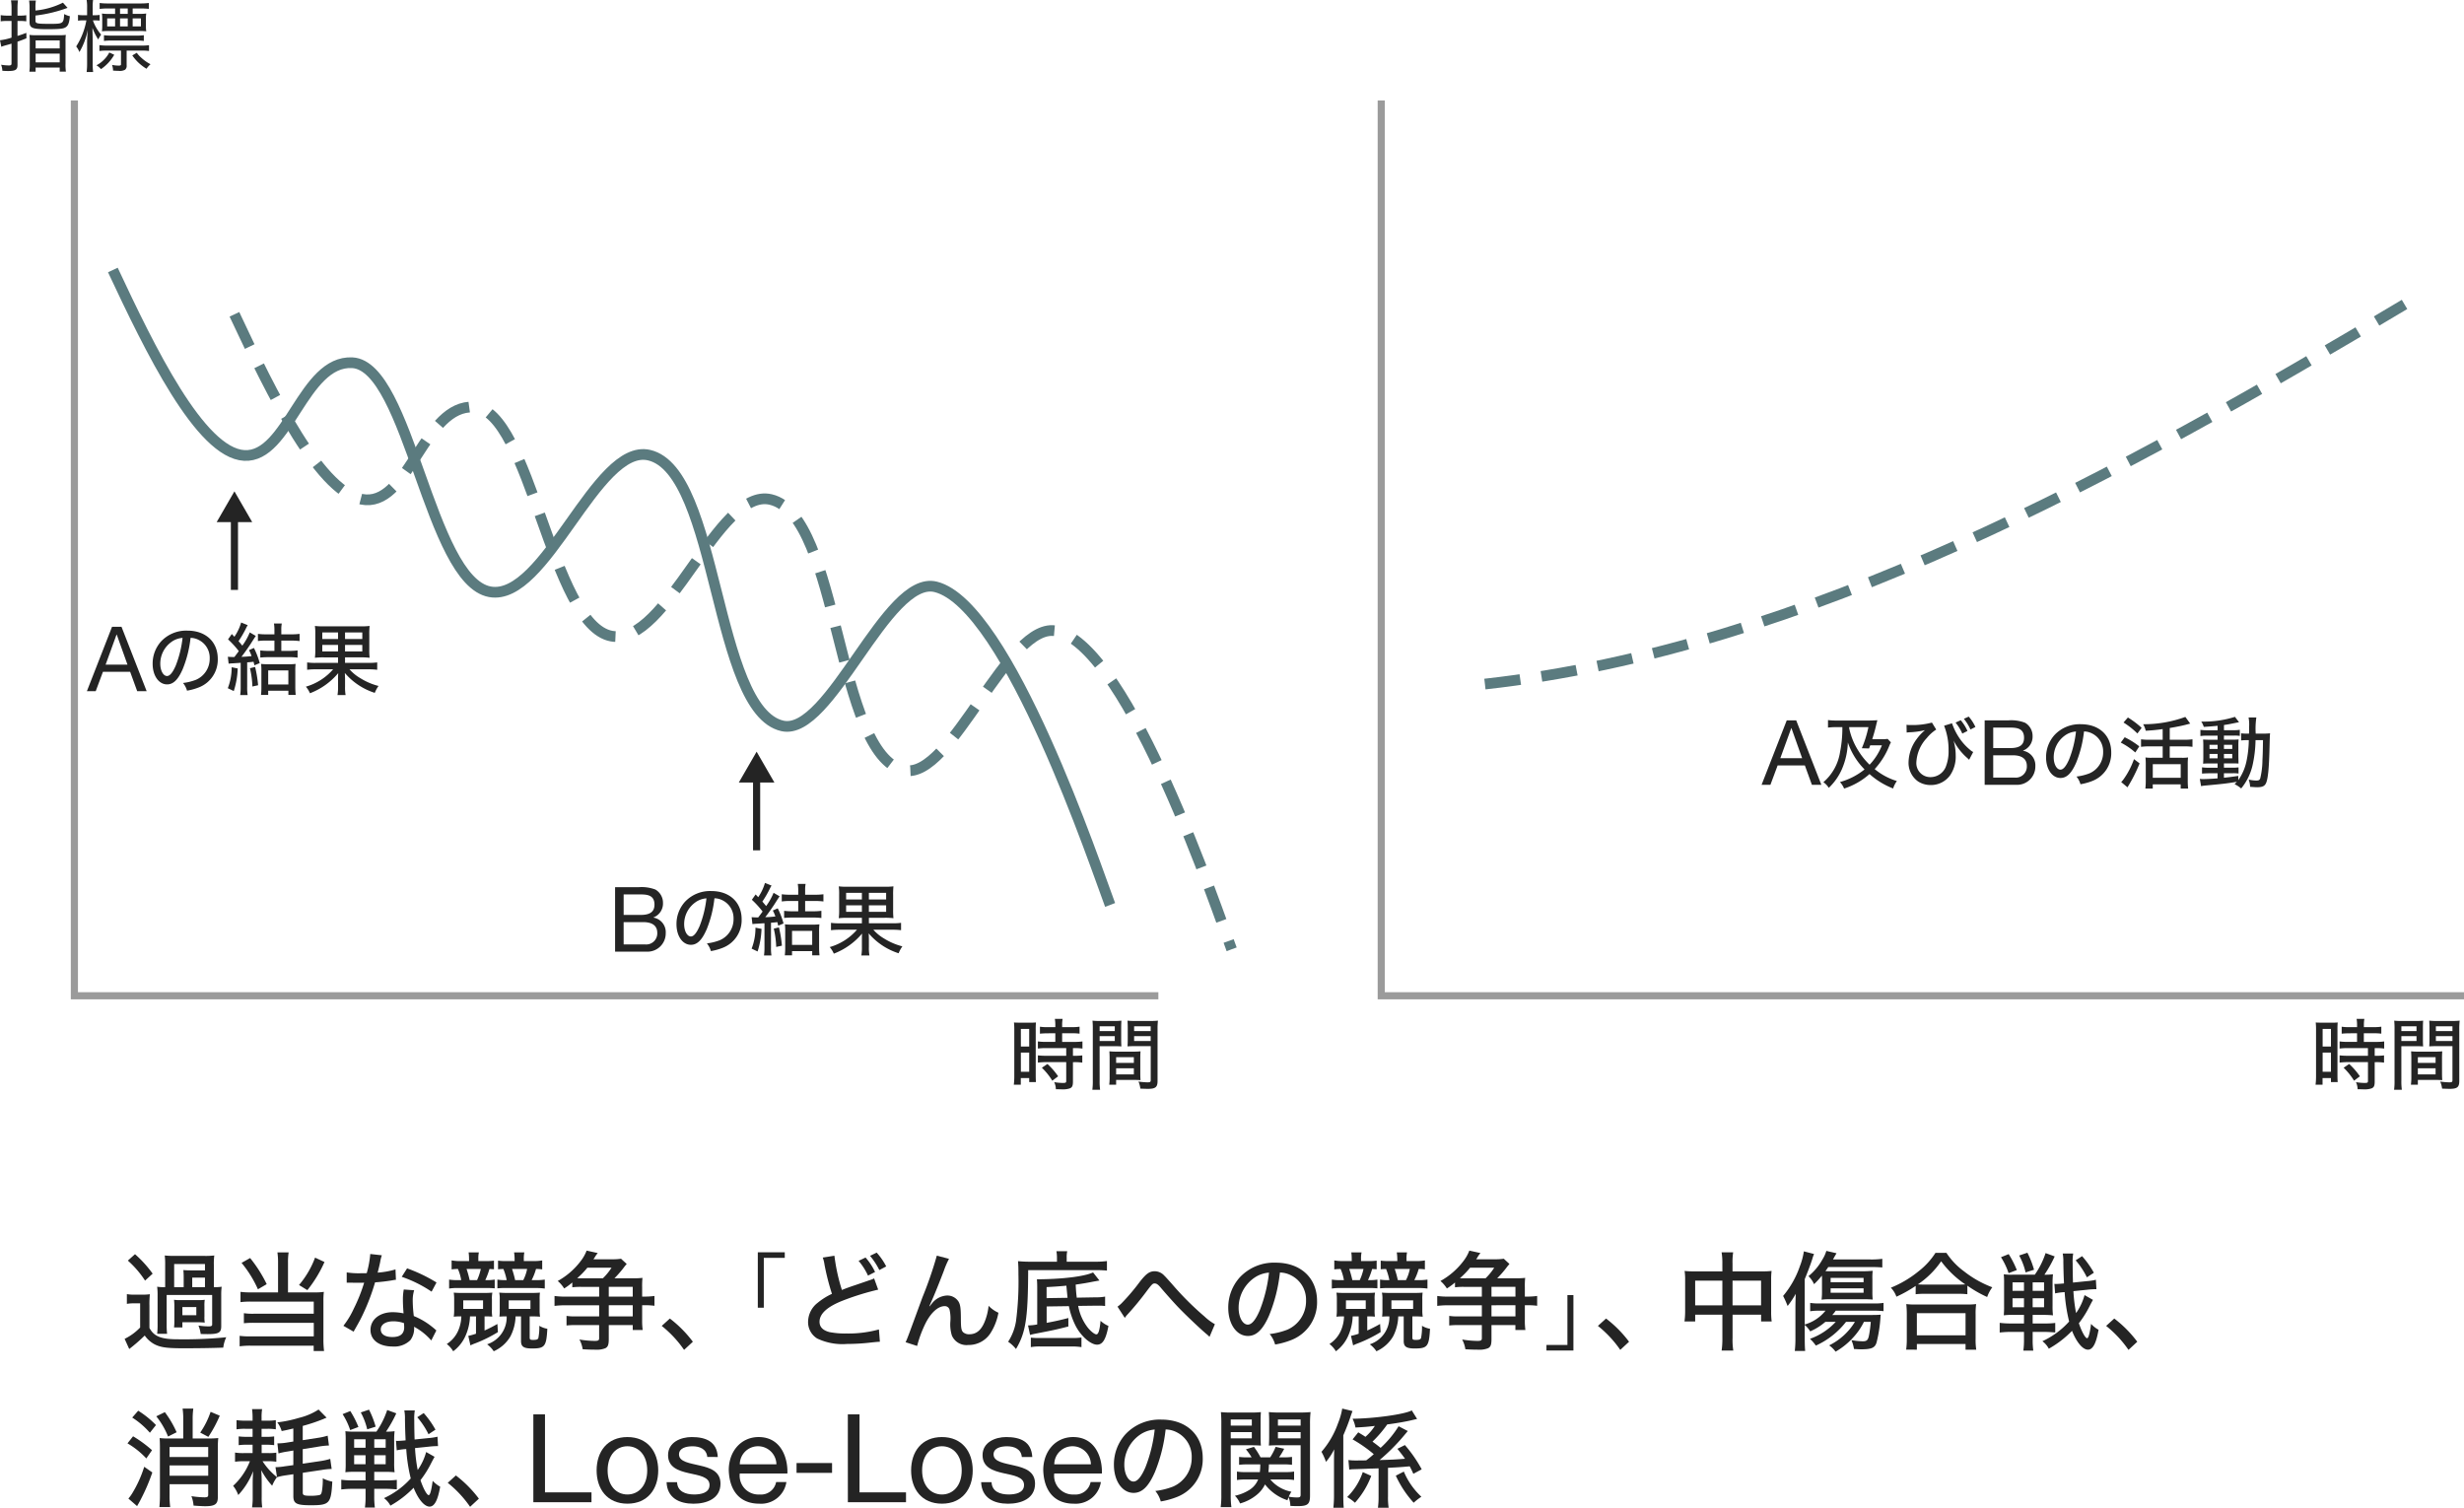 <svg xmlns="http://www.w3.org/2000/svg" xmlns:xlink="http://www.w3.org/1999/xlink" width="345.443" height="211.378" viewBox="0 0 345.443 211.378"><defs><clipPath id="a"><rect width="345.443" height="211.378" fill="none"/></clipPath></defs><path d="M10.428,14.083V139.6H162.4" fill="none" stroke="#9b9b9b" stroke-miterlimit="10" stroke-width="1"/><g clip-path="url(#a)"><path d="M15.823,37.853c5.165,11.019,12.224,25.654,18.423,26s8.248-13.374,15.151-13c7.92.431,10.847,30.561,19.283,32.11C76.5,84.4,83.592,62.087,91,63.808c9.735,2.264,9.119,35.793,18.694,37.959,6.683,1.512,14.6-21.215,21.49-19.493,10.211,2.552,22.555,39.6,24.449,44.593" fill="none" stroke="#5b7b7f" stroke-miterlimit="10" stroke-width="1.5"/><path d="M32.867,44.068c5.165,11.019,12.224,25.654,18.423,26s8.248-13.374,15.151-13c7.92.431,10.847,30.561,19.283,32.11,7.819,1.437,14.912-20.875,22.315-19.154,9.735,2.264,9.119,35.793,18.694,37.959,6.683,1.512,14.6-21.215,21.49-19.493,10.211,2.553,22.555,39.6,24.449,44.593" fill="none" stroke="#5b7b7f" stroke-miterlimit="10" stroke-width="1.5" stroke-dasharray="5 3"/><path d="M1.617,1.166A6.629,6.629,0,0,0,1.54.044h.98a7.956,7.956,0,0,0-.067,1.1V2.189h.353a5.564,5.564,0,0,0,.88-.055v.858A6.074,6.074,0,0,0,2.8,2.937H2.453v2.1c.386-.121.6-.187,1.243-.43l.011.76c-.494.209-.627.253-1.254.473V9.119c0,.659-.286.836-1.3.836-.3,0-.462-.012-.825-.033a2.472,2.472,0,0,0-.176-.847,7.013,7.013,0,0,0,1.1.1c.285,0,.362-.067.362-.3V6.116c-.385.12-.418.132-.869.253a4.854,4.854,0,0,0-.561.187L0,5.643a8.33,8.33,0,0,0,1.617-.364V2.937H.979A5.805,5.805,0,0,0,.1,2.992V2.123a5.3,5.3,0,0,0,.879.066h.638Zm3.356.308A10.869,10.869,0,0,0,8.822.374l.65.726a19.363,19.363,0,0,1-4.5,1.078v.693c0,.429.175.473,2.012.473C8.878,3.344,8.91,3.311,9,1.969a3.113,3.113,0,0,0,.8.307c-.1.947-.242,1.321-.583,1.54s-.848.276-2.641.276c-2.023,0-2.431-.165-2.431-.99V1.154A7.114,7.114,0,0,0,4.081.077h.946A6.541,6.541,0,0,0,4.973,1.11Zm-.8,4.3a6.036,6.036,0,0,0-.045-.879,7.774,7.774,0,0,0,.99.044H8.251a7.37,7.37,0,0,0,.978-.044,6.174,6.174,0,0,0-.043.891V8.942a6.489,6.489,0,0,0,.054,1.1H8.371V9.471H4.994v.583h-.88A6.766,6.766,0,0,0,4.17,8.965Zm.824,1.013H8.371V5.665H4.994Zm0,1.958H8.371V7.513H4.994Z" fill="#242424"/><path d="M12.211,1.144A6.426,6.426,0,0,0,12.146,0h.9a7.7,7.7,0,0,0-.055,1.133v1h.286a3.921,3.921,0,0,0,.694-.044v.8a6.612,6.612,0,0,0-.683-.034h-.265A6.114,6.114,0,0,0,14.18,4.852a4.417,4.417,0,0,0-.408.68,7.838,7.838,0,0,1-.814-1.637c.021.923.033,1.264.033,1.681V8.8a9.494,9.494,0,0,0,.066,1.3h-.911a10.043,10.043,0,0,0,.065-1.3V5.983c0-.4.033-1,.088-1.792A9.659,9.659,0,0,1,11.133,7.3a2.991,2.991,0,0,0-.45-.79,10.074,10.074,0,0,0,1.429-3.654h-.418a4.773,4.773,0,0,0-.758.044V2.09a4.4,4.4,0,0,0,.758.044h.517Zm3.806,6.534a6.084,6.084,0,0,1-1.86,2.013,2.653,2.653,0,0,0-.637-.54,3.935,3.935,0,0,0,1.044-.769,3.937,3.937,0,0,0,.759-1.024Zm1.738,1.485a.7.7,0,0,1-.221.615,1.585,1.585,0,0,1-.913.155c-.2,0-.373-.011-.769-.034a2.631,2.631,0,0,0-.143-.8,5.055,5.055,0,0,0,.879.1c.319,0,.375-.032.375-.219V7.094H15.037a7.692,7.692,0,0,0-1.1.055V6.325a7.135,7.135,0,0,0,1.088.067h4.8a7.281,7.281,0,0,0,1.066-.056v.813a7.141,7.141,0,0,0-1.055-.055H17.755Zm1.738-7.216A6.746,6.746,0,0,0,20.5,1.893a4.629,4.629,0,0,0-.044.768v.87a6,6,0,0,0,.044.857,9.066,9.066,0,0,0-1.023-.044H15.323a9.446,9.446,0,0,0-1.034.044,5.821,5.821,0,0,0,.044-.813v-.9a5.228,5.228,0,0,0-.044-.779,6.028,6.028,0,0,0,1,.054h.847V1.188h-.991a8.2,8.2,0,0,0-1.176.065V.419a8.456,8.456,0,0,0,1.166.065h4.532a8.888,8.888,0,0,0,1.2-.065v.823a10.1,10.1,0,0,0-1.154-.054H18.6v.759ZM14.575,4.94a9.47,9.47,0,0,0,1.079.054h3.431a7.863,7.863,0,0,0,1.078-.054v.8a6.456,6.456,0,0,0-1.022-.054H15.632a6.951,6.951,0,0,0-1.057.054Zm.451-1.233h1.111V2.584H15.026Zm2.883-2.519H16.83v.76h1.079ZM16.83,3.707h1.079V2.584H16.83ZM19.174,7.4a4.072,4.072,0,0,0,.682.738A5.708,5.708,0,0,0,21.1,9a3.588,3.588,0,0,0-.561.638,6.335,6.335,0,0,1-1.991-1.87ZM18.6,3.707h1.156V2.584H18.6Z" fill="#242424"/><path d="M17.787,181.428a6.238,6.238,0,0,0,1.186.075h.9a7.854,7.854,0,0,0,1.138-.061,13.342,13.342,0,0,0-.06,1.606v3.119c.63,1.186,1.635,1.591,3.961,1.591a59.142,59.142,0,0,0,6.81-.285,4.526,4.526,0,0,0-.42,1.455c-1.515.059-3.509.09-5.58.09-2.326,0-3.21-.12-4.081-.571a3.938,3.938,0,0,1-1.349-1.215,24.551,24.551,0,0,1-2.175,1.89l-.644-1.425a7.662,7.662,0,0,0,2.175-1.59v-3.389h-.81a5.784,5.784,0,0,0-1.051.074Zm1.141-5.6a16.354,16.354,0,0,1,2.473,2.73l-1.064.974a13.666,13.666,0,0,0-2.414-2.805Zm11.054,4.62a5.759,5.759,0,0,0,1.094-.059,9.125,9.125,0,0,0-.06,1.228v4.306c0,.9-.344,1.109-1.9,1.109-.121,0-.121,0-.976-.014a4.919,4.919,0,0,0-.315-1.186,9.554,9.554,0,0,0,1.441.12c.344,0,.479-.074.479-.255v-4.155H23.365v4.11a10.459,10.459,0,0,0,.061,1.335H22.033a10.644,10.644,0,0,0,.06-1.335v-4.081a8.459,8.459,0,0,0-.062-1.182,6.177,6.177,0,0,0,1.125.059v-3.121a10.05,10.05,0,0,0-.059-1.318,12.311,12.311,0,0,0,1.38.059h4.155a10.389,10.389,0,0,0,1.41-.059,9.074,9.074,0,0,0-.06,1.318Zm-1.321,4.1a4.3,4.3,0,0,0,.046.869c-.33-.03-.6-.046-.975-.046H25.57v.722H24.4a7.409,7.409,0,0,0,.045-.916v-2.055a8.36,8.36,0,0,0-.045-.9,6.459,6.459,0,0,0,.975.045h2.355a6.459,6.459,0,0,0,.975-.045,5.036,5.036,0,0,0-.046.868Zm-2.909-5.371a10.845,10.845,0,0,0-.045-1.123c.255.029.7.045,1.186.045h1.843v-.887H24.417v3.241h1.335Zm-.182,5.207h1.953v-1.143H25.57Zm3.166-5.268H26.951v1.337h1.785Z" fill="#242424"/><path d="M38.982,177a9.35,9.35,0,0,0-.09-1.426h1.575a8.349,8.349,0,0,0-.09,1.426v4.185h3.84a7.384,7.384,0,0,0,1.185-.075,10.227,10.227,0,0,0-.06,1.23v5.444a12.663,12.663,0,0,0,.089,1.62H43.976v-.75H35.142a10.994,10.994,0,0,0-1.546.09v-1.469a9.991,9.991,0,0,0,1.486.075h8.91v-1.9h-8.4a11.419,11.419,0,0,0-1.4.06V184.1a8.431,8.431,0,0,0,1.425.075h8.37v-1.7H35.187a10.361,10.361,0,0,0-1.47.075v-1.44a10.808,10.808,0,0,0,1.515.075h3.75Zm-3.916-.631a18.793,18.793,0,0,1,2.326,3.66l-1.23.721a15.975,15.975,0,0,0-2.295-3.705Zm10.426.556a17.82,17.82,0,0,1-2.4,3.944l-1.17-.719a12.865,12.865,0,0,0,2.25-3.84Z" fill="#242424"/><path d="M53.531,175.982a5.749,5.749,0,0,0-.239.975c-.1.48-.181.8-.345,1.455a11.567,11.567,0,0,0,2.5-.449l.061,1.454a3.71,3.71,0,0,0-.51.075,24.213,24.213,0,0,1-2.415.285,29.9,29.9,0,0,1-1.649,4.366c-.346.735-.481.99-1.066,2.024-.12.211-.225.391-.285.525l-1.44-.825a11.838,11.838,0,0,0,1.455-2.4,23.02,23.02,0,0,0,1.455-3.646c-.315.016-.449.016-.885.016-.42,0-.42,0-1.019-.016h-.542v-1.439a10.851,10.851,0,0,0,1.907.12c.433,0,.7,0,.9-.016a13.7,13.7,0,0,0,.495-2.684Zm6.931,11.941A8.485,8.485,0,0,0,58.047,186a2.27,2.27,0,0,1,.016.314,2.7,2.7,0,0,1-.541,1.576,3.213,3.213,0,0,1-2.446.884c-1.92,0-3.134-.9-3.134-2.325,0-1.47,1.291-2.489,3.121-2.489a7.575,7.575,0,0,1,1.513.165c-.058-.766-.09-1.336-.09-1.921a7.212,7.212,0,0,1,.122-1.425l1.455.106a4.665,4.665,0,0,0-.2,1.439,18.485,18.485,0,0,0,.151,2.176,10.119,10.119,0,0,1,2.474,1.439c.33.255.33.271.465.375a1.2,1.2,0,0,0,.225.2Zm-5.309-2.686c-1.081,0-1.771.45-1.771,1.141,0,.675.6,1.064,1.636,1.064,1.109,0,1.649-.464,1.649-1.38,0-.165-.03-.554-.03-.57a4.481,4.481,0,0,0-1.484-.255m5.354-4.155A17.665,17.665,0,0,0,56.322,179l.75-1.185a21.715,21.715,0,0,1,4.125,1.98Z" fill="#242424"/><path d="M64.571,184.547a7.5,7.5,0,0,0-.958.045,6.039,6.039,0,0,0,.06-.974v-1.441a6.058,6.058,0,0,0-.06-.958c.4.029.644.045,1.287.045h2.9c.569,0,.808-.016,1.227-.045a4.112,4.112,0,0,0-.06.958v1.4a4.924,4.924,0,0,0,.046,1c-.585-.029-.6-.029-.99-.029h-.09v1.98c.631-.285,1.08-.51,1.8-.916l.074,1.141a19.088,19.088,0,0,1-3.15,1.561,6.267,6.267,0,0,0-.705.3l-.3-1.335a8.674,8.674,0,0,0,1.08-.3v-2.431h-.84a7.306,7.306,0,0,1-.6,2.655,5.379,5.379,0,0,1-1.755,2.236,3.75,3.75,0,0,0-.9-1.021,4.228,4.228,0,0,0,1.576-1.814,5.306,5.306,0,0,0,.464-2.056Zm1.186-8.009a6.217,6.217,0,0,0-.06-.96h1.439a4,4,0,0,0-.074.946v.269h1.065a8.107,8.107,0,0,0,1.125-.059v1.212a.672.672,0,0,0-.151-.014c-.074,0-.224-.015-.479-.03a11.044,11.044,0,0,1-.585,1.562h.179a6.1,6.1,0,0,0,1.141-.075v1.227a11.112,11.112,0,0,0-1.125-.045H64.3a7.34,7.34,0,0,0-1.335.076v-1.258a7.633,7.633,0,0,0,1.38.075h.316A6.759,6.759,0,0,0,64.2,177.9a6.44,6.44,0,0,0-.885.06V176.7a6.533,6.533,0,0,0,1.35.09h1.1Zm-.812,6.96h2.777v-1.2H64.945Zm1.937-4.034a7.374,7.374,0,0,0,.524-1.562H65.412a15.91,15.91,0,0,1,.434,1.562Zm4.049,5.083c-.3,0-.3,0-.914.029a7.045,7.045,0,0,0,.045-1v-1.4a3.956,3.956,0,0,0-.074-.958c.389.029.7.045,1.242.045H74.4c.629,0,.913-.016,1.3-.045a6.308,6.308,0,0,0-.045.958v1.441a5.808,5.808,0,0,0,.059.974c-.389-.03-.7-.045-1.243-.045h-.211v2.971c0,.269.077.33.481.33.479,0,.644-.061.734-.255a7.847,7.847,0,0,0,.135-1.726,3.169,3.169,0,0,0,1.125.42c-.135,2.476-.36,2.761-2.145,2.761-1.169,0-1.544-.256-1.544-1.051v-3.45h-.766a6.488,6.488,0,0,1-.721,2.806,5.11,5.11,0,0,1-2.34,2.085,3.855,3.855,0,0,0-.928-.975,3.98,3.98,0,0,0,2.744-3.916Zm1.215-8.023a6.049,6.049,0,0,0-.075-.946h1.44a4.142,4.142,0,0,0-.074.96v.255h1.215a6.853,6.853,0,0,0,1.363-.09v1.259a4.713,4.713,0,0,0-.869-.06,8.029,8.029,0,0,1-.613,1.562h.433a8.011,8.011,0,0,0,1.41-.075v1.258a9.623,9.623,0,0,0-1.349-.076h-4.2a10.446,10.446,0,0,0-1.094.045v-1.227a5.813,5.813,0,0,0,1.124.075h.18a8.176,8.176,0,0,0-.464-1.562c-.4.015-.51.015-.75.044v-1.212a7.734,7.734,0,0,0,1.109.059h1.215ZM71.32,183.5h3.047v-1.2H71.32Zm2.041-4.034A5.833,5.833,0,0,0,73.9,177.9H71.786a14.271,14.271,0,0,1,.434,1.562Z" fill="#242424"/><path d="M88.707,179.208a11.114,11.114,0,0,0,1.365-.059,10.886,10.886,0,0,0-.045,1.333v1.292h.3a9.614,9.614,0,0,0,1.426-.09v1.378a9.1,9.1,0,0,0-1.426-.076h-.3v2.027a9.678,9.678,0,0,0,.075,1.439H88.707v-.69h-3.36V187.7c0,.811-.105,1.1-.465,1.306a3.253,3.253,0,0,1-1.425.21c-.5,0-1.1-.016-1.769-.061a4.22,4.22,0,0,0-.452-1.365,13.39,13.39,0,0,0,2.146.195c.495,0,.615-.075.615-.389v-1.831H80.7a10.7,10.7,0,0,0-1.275.059v-1.347a7.184,7.184,0,0,0,1.23.075H84v-1.563H79.316a12.4,12.4,0,0,0-1.574.09v-1.392a10.76,10.76,0,0,0,1.56.09H84v-1.368H81.462a9.132,9.132,0,0,0-1.23.061v-.674a8.581,8.581,0,0,1-1.14.839,4.469,4.469,0,0,0-.9-1.049,10.255,10.255,0,0,0,3.241-2.82,5.626,5.626,0,0,0,.81-1.44l1.56.345a3.841,3.841,0,0,0-.406.57,3.363,3.363,0,0,1-.2.3h2.445a8.684,8.684,0,0,0,1.426-.074l.795.733a6.719,6.719,0,0,0-.45.555,15.276,15.276,0,0,1-1.274,1.456Zm-4.186,0a8.3,8.3,0,0,0,1.215-1.486H82.347a11.126,11.126,0,0,1-1.425,1.471c.24.015.346.015.6.015Zm4.186,1.2h-3.36v1.367h3.36Zm0,2.58h-3.36v1.562h3.36Z" fill="#242424"/><path d="M93.912,184.848a16.589,16.589,0,0,1,3.225,3.255l-1.231,1.14a15.651,15.651,0,0,0-3.135-3.36Z" fill="#242424"/><path d="M106.242,183.332v-7.77h3.779v.781h-2.939v6.989Z" fill="#242424"/><path d="M116.982,176.043a26.091,26.091,0,0,0,1.049,4.8c.721-.285,1.186-.45,1.951-.705l2.01-.69a2.678,2.678,0,0,0,.555-.225l.57,1.575a36.881,36.881,0,0,0-4.785,1.47c-2.295.87-3.436,1.875-3.436,3.03,0,.735.465,1.215,1.41,1.456a11.735,11.735,0,0,0,2.371.194,16.186,16.186,0,0,0,4.544-.569l.136,1.724c-.315.015-.36.015-1.17.1a29.4,29.4,0,0,1-3.435.21,8.227,8.227,0,0,1-4.186-.765,2.688,2.688,0,0,1-1.274-2.4,3.417,3.417,0,0,1,1.335-2.6,9.416,9.416,0,0,1,2.009-1.26,33.591,33.591,0,0,1-1.049-4.125,4.45,4.45,0,0,0-.241-.96Zm4.364.255a8.457,8.457,0,0,1,1.335,2.025l-.99.51a8.978,8.978,0,0,0-1.319-2.07Zm1.56-.69a8.894,8.894,0,0,1,1.336,1.935l-.961.51a10.339,10.339,0,0,0-1.305-1.995Z" fill="#242424"/><path d="M133.047,176.478a11.876,11.876,0,0,0-.734,1.71c-.961,2.5-1.591,4-2.026,4.92l.045.03c.09-.12.09-.12.3-.375a2.852,2.852,0,0,1,2.13-1.14,1.85,1.85,0,0,1,1.62.855c.27.465.33.96.33,2.715.015.974.075,1.32.3,1.56a1.227,1.227,0,0,0,.9.3c.946,0,1.635-.555,2.115-1.71a8.04,8.04,0,0,0,.57-2.28,4.432,4.432,0,0,0,1.38.975,7.966,7.966,0,0,1-1.14,2.9,3.637,3.637,0,0,1-3.09,1.62,2.224,2.224,0,0,1-2.3-1.335,5.259,5.259,0,0,1-.209-1.965,5.434,5.434,0,0,0-.105-1.605.675.675,0,0,0-.7-.54c-.856,0-1.785.78-2.55,2.16a16.213,16.213,0,0,0-1.306,3.42l-1.619-.525c.225-.45.225-.45,2.356-6.27a54.836,54.836,0,0,0,2.024-5.865Z" fill="#242424"/><path d="M148.182,176.313a5.315,5.315,0,0,0-.075-.9h1.515a3.685,3.685,0,0,0-.075.915v.555h3.885a12.833,12.833,0,0,0,1.756-.091v1.336a13.909,13.909,0,0,0-1.577-.06h-9.465c-.029,6.735-.33,8.73-1.708,11.055a4.983,4.983,0,0,0-1.1-1.02,7.469,7.469,0,0,0,1.1-2.865,42.872,42.872,0,0,0,.343-6.54c0-.945-.013-1.275-.059-1.89.51.045,1.02.075,1.65.075h3.81Zm5.955,3.21c-.436.075-.585.105-.856.15-.974.195-1.26.24-2.474.42.045.87.06,1.065.15,1.83l2.55-.045a7.169,7.169,0,0,0,1.425-.105v1.32a6.462,6.462,0,0,0-1.02-.045h-.4l-2.355.03a6.946,6.946,0,0,0,1.289,2.97c.436.57,1.006,1.02,1.26,1.02.285,0,.466-.57.586-1.9a3.876,3.876,0,0,0,1.109.72c-.359,1.89-.809,2.625-1.6,2.625-.87,0-2.19-1.14-2.94-2.52a10.466,10.466,0,0,1-1.005-2.88l-3.12.045v2.295c1.214-.225,1.815-.36,3.044-.675v1.185c-1.769.45-1.889.48-4.679,1.02-.225.045-.465.1-.69.165l-.285-1.335a6.818,6.818,0,0,0,1.289-.135v-4.965c0-.675-.013-1-.045-1.365,3.6-.015,6.631-.39,7.875-.96Zm-9.616,8a8.436,8.436,0,0,0,1.2.06h4.469a9.234,9.234,0,0,0,1.426-.075v1.35a8.443,8.443,0,0,0-1.426-.09H145.9a6.873,6.873,0,0,0-1.381.09Zm5.146-5.58c-.045-.42-.1-.99-.165-1.7-1.064.105-1.891.15-2.775.2v1.545Z" fill="#242424"/><path d="M156.672,183.183a4.2,4.2,0,0,0,.689-.6,29.144,29.144,0,0,0,2.476-2.939c.885-1.11,1.335-1.425,2.069-1.425a1.83,1.83,0,0,1,1.321.614c.166.151.495.526,1.035,1.125a41.618,41.618,0,0,0,4.605,4.606,7.462,7.462,0,0,0,1.455,1.08l-.75,1.769a5.582,5.582,0,0,0-.48-.434c-.87-.735-2.88-2.64-3.87-3.675-.525-.54-1.8-1.965-2.534-2.835-.346-.4-.556-.54-.811-.54s-.359.09-.99.915a41.586,41.586,0,0,1-2.91,3.54,3.1,3.1,0,0,0-.285.375Z" fill="#242424"/><path d="M177.912,184.443c-.87,1.98-1.785,2.849-2.955,2.849-1.59,0-2.76-1.664-2.76-3.944a6.324,6.324,0,0,1,1.619-4.276,6.568,6.568,0,0,1,5.041-2.054c3.494,0,5.789,2.144,5.789,5.385a5.664,5.664,0,0,1-3.57,5.445,11.049,11.049,0,0,1-2.309.644,3.94,3.94,0,0,0-.765-1.469,10.086,10.086,0,0,0,2.49-.616,4.358,4.358,0,0,0,2.609-4.08,3.8,3.8,0,0,0-2.055-3.509,3.522,3.522,0,0,0-1.605-.42,22.156,22.156,0,0,1-1.529,6.045m-2.055-5.31a5.1,5.1,0,0,0-2.205,4.229c0,1.305.569,2.34,1.289,2.34.541,0,1.1-.66,1.681-2.024a20.716,20.716,0,0,0,1.29-5.266,4.172,4.172,0,0,0-2.055.721" fill="#242424"/><path d="M188.321,184.547a7.5,7.5,0,0,0-.958.045,6.039,6.039,0,0,0,.06-.974v-1.441a6.059,6.059,0,0,0-.06-.958c.4.029.644.045,1.287.045h2.9c.569,0,.808-.016,1.227-.045a4.112,4.112,0,0,0-.06.958v1.4a4.924,4.924,0,0,0,.046,1c-.585-.029-.6-.029-.99-.029h-.09v1.98c.631-.285,1.08-.51,1.8-.916l.074,1.141a19.089,19.089,0,0,1-3.15,1.561,6.265,6.265,0,0,0-.705.3l-.3-1.335a8.674,8.674,0,0,0,1.08-.3v-2.431h-.84a7.306,7.306,0,0,1-.6,2.655,5.379,5.379,0,0,1-1.755,2.236,3.75,3.75,0,0,0-.9-1.021,4.228,4.228,0,0,0,1.576-1.814,5.306,5.306,0,0,0,.464-2.056Zm1.186-8.009a6.217,6.217,0,0,0-.06-.96h1.439a4,4,0,0,0-.074.946v.269h1.065a8.107,8.107,0,0,0,1.125-.059v1.212a.672.672,0,0,0-.151-.014c-.074,0-.224-.015-.479-.03a11.044,11.044,0,0,1-.585,1.562h.179a6.1,6.1,0,0,0,1.141-.075v1.227a11.112,11.112,0,0,0-1.125-.045h-3.931a7.339,7.339,0,0,0-1.335.076v-1.258a7.633,7.633,0,0,0,1.38.075h.316a6.759,6.759,0,0,0-.465-1.562,6.44,6.44,0,0,0-.885.06V176.7a6.533,6.533,0,0,0,1.35.09h1.1Zm-.812,6.96h2.777v-1.2H188.7Zm1.937-4.034a7.375,7.375,0,0,0,.524-1.562h-1.994a15.908,15.908,0,0,1,.434,1.562Zm4.049,5.083c-.3,0-.3,0-.914.029a7.043,7.043,0,0,0,.045-1v-1.4a3.957,3.957,0,0,0-.074-.958c.389.029.7.045,1.242.045h3.168c.629,0,.913-.016,1.3-.045a6.308,6.308,0,0,0-.045.958v1.441a5.809,5.809,0,0,0,.059.974c-.389-.03-.7-.045-1.243-.045h-.211v2.971c0,.269.077.33.481.33.479,0,.644-.061.734-.255a7.847,7.847,0,0,0,.135-1.726,3.169,3.169,0,0,0,1.125.42c-.135,2.476-.36,2.761-2.145,2.761-1.169,0-1.544-.256-1.544-1.051v-3.45h-.766a6.488,6.488,0,0,1-.721,2.806,5.11,5.11,0,0,1-2.34,2.085,3.855,3.855,0,0,0-.928-.975,3.98,3.98,0,0,0,2.744-3.916Zm1.215-8.023a6.05,6.05,0,0,0-.075-.946h1.44a4.142,4.142,0,0,0-.074.96v.255H198.4a6.853,6.853,0,0,0,1.363-.09v1.259a4.713,4.713,0,0,0-.869-.06,8.03,8.03,0,0,1-.613,1.562h.433a8.011,8.011,0,0,0,1.41-.075v1.258a9.623,9.623,0,0,0-1.349-.076h-4.2a10.446,10.446,0,0,0-1.094.045v-1.227a5.813,5.813,0,0,0,1.124.075h.18a8.176,8.176,0,0,0-.464-1.562c-.4.015-.51.015-.75.044v-1.212a7.733,7.733,0,0,0,1.109.059H195.9Zm-.826,6.974h3.047v-1.2H195.07Zm2.041-4.034a5.832,5.832,0,0,0,.541-1.562h-2.116a14.269,14.269,0,0,1,.434,1.562Z" fill="#242424"/><path d="M212.457,179.208a11.114,11.114,0,0,0,1.365-.059,10.887,10.887,0,0,0-.045,1.333v1.292h.3a9.614,9.614,0,0,0,1.426-.09v1.378a9.1,9.1,0,0,0-1.426-.076h-.3v2.027a9.678,9.678,0,0,0,.075,1.439h-1.4v-.69H209.1V187.7c0,.811-.1,1.1-.465,1.306a3.253,3.253,0,0,1-1.425.21c-.495,0-1.1-.016-1.77-.061a4.2,4.2,0,0,0-.451-1.365,13.39,13.39,0,0,0,2.146.195c.495,0,.615-.075.615-.389v-1.831h-3.3a10.7,10.7,0,0,0-1.275.059v-1.347a7.184,7.184,0,0,0,1.23.075h3.345v-1.563h-4.681a12.4,12.4,0,0,0-1.574.09v-1.392a10.759,10.759,0,0,0,1.56.09h4.695v-1.368h-2.535a9.133,9.133,0,0,0-1.23.061v-.674a8.579,8.579,0,0,1-1.14.839,4.469,4.469,0,0,0-.9-1.049,10.255,10.255,0,0,0,3.241-2.82,5.626,5.626,0,0,0,.81-1.44l1.56.345a3.843,3.843,0,0,0-.406.57,3.359,3.359,0,0,1-.195.3H209.4a8.684,8.684,0,0,0,1.426-.074l.795.733a6.714,6.714,0,0,0-.45.555,15.278,15.278,0,0,1-1.274,1.456Zm-4.186,0a8.3,8.3,0,0,0,1.215-1.486H206.1a11.125,11.125,0,0,1-1.425,1.471c.24.015.346.015.6.015Zm4.186,1.2H209.1v1.367h3.36Zm0,2.58H209.1v1.562h3.36Z" fill="#242424"/><path d="M220.587,181.563v7.77h-3.78v-.78h2.94v-6.99Z" fill="#242424"/><path d="M225.162,184.848a16.589,16.589,0,0,1,3.225,3.255l-1.231,1.14a15.651,15.651,0,0,0-3.135-3.36Z" fill="#242424"/><path d="M241.467,177.167a8.973,8.973,0,0,0-.106-1.6h1.621a8.879,8.879,0,0,0-.089,1.559v1.11h4.2a9.8,9.8,0,0,0,1.275-.059,10.429,10.429,0,0,0-.06,1.26v4.394a10.108,10.108,0,0,0,.075,1.426H246.9v-.945h-4v3.224a9.334,9.334,0,0,0,.1,1.8h-1.636a11.3,11.3,0,0,0,.106-1.8v-3.224h-3.811v.945h-1.5a10.377,10.377,0,0,0,.091-1.426v-4.394a8.115,8.115,0,0,0-.075-1.26,10.291,10.291,0,0,0,1.26.059h4.035ZM237.656,183h3.811v-3.466h-3.811Zm9.24-3.466h-4V183h4Z" fill="#242424"/><path d="M258.807,185.312a11.185,11.185,0,0,1-4.231,3.331,5.4,5.4,0,0,0-.824-.946,9.123,9.123,0,0,0,3.615-2.385h-1.455a8.282,8.282,0,0,1-2.131,1.335,3.781,3.781,0,0,0-.763-.9v1.83c0,.825.013,1.29.058,1.816h-1.454a15.3,15.3,0,0,0,.09-1.8v-4.245c0-.51.015-1.157.045-1.965a13.17,13.17,0,0,1-1.14,1.71,13.405,13.405,0,0,0-.631-1.41,13.087,13.087,0,0,0,2.356-4.186,9.553,9.553,0,0,0,.554-2.068l1.426.375a5.819,5.819,0,0,0-.256.734c-.24.749-.6,1.7-1.048,2.789v6.36a5.8,5.8,0,0,0,2.909-1.935h-.781a7.971,7.971,0,0,0-1.365.075v-1.169a7.649,7.649,0,0,0,1.381.075h7.4a8.166,8.166,0,0,0,1.5-.075v1.154a12.459,12.459,0,0,0-1.485-.06h-5.22a4.822,4.822,0,0,1-.48.6h5.55c.54,0,.93-.016,1.245-.045-.015.09-.015.12-.03.239a19.159,19.159,0,0,1-.555,3.659c-.225.75-.7.96-2.176.96-.239,0-.479-.015-.989-.045a5.156,5.156,0,0,0-.36-1.245,9.6,9.6,0,0,0,1.575.165c.63,0,.78-.18.93-1.05a16.825,16.825,0,0,0,.209-1.68h-.959a9.015,9.015,0,0,1-1.531,2.22,10.15,10.15,0,0,1-2.444,1.965,3.927,3.927,0,0,0-.9-.885,8.746,8.746,0,0,0,3.615-3.3Zm-2.491-7.68c-.149.225-.209.315-.4.571.285.016.435.016.795.016h4.335a13.9,13.9,0,0,0,1.5-.061,7.582,7.582,0,0,0-.045,1.155v1.755a9.819,9.819,0,0,0,.045,1.123,12.782,12.782,0,0,0-1.29-.044h-4.62a8.673,8.673,0,0,0-1.26.06,8.751,8.751,0,0,0,.06-1.169v-1.786a3.921,3.921,0,0,0-.015-.42,10.292,10.292,0,0,1-1.1,1.2,3.556,3.556,0,0,0-.78-1.126,7.936,7.936,0,0,0,1.95-2.324,4.863,4.863,0,0,0,.555-1.215l1.425.33c-.329.571-.345.6-.495.87h5.25a11.333,11.333,0,0,0,1.666-.089v1.212c-.466-.044-.916-.059-1.606-.059Zm.33,2.132h4.621v-.617h-4.621Zm0,1.469h4.621v-.617h-4.621Z" fill="#242424"/><path d="M268.572,180.273a18.077,18.077,0,0,1-2.7,1.514,3.521,3.521,0,0,0-.78-1.259,15.178,15.178,0,0,0,3.929-2.34,10.159,10.159,0,0,0,2.326-2.55h1.53a10.037,10.037,0,0,0,2.49,2.609,14.86,14.86,0,0,0,3.945,2.221,5.165,5.165,0,0,0-.72,1.364,16.787,16.787,0,0,1-2.776-1.59v1.2a10.67,10.67,0,0,0-1.319-.06h-4.7a10.556,10.556,0,0,0-1.23.06Zm-1.336,8.94a10.812,10.812,0,0,0,.09-1.516v-3.434a13.136,13.136,0,0,0-.074-1.441,8.813,8.813,0,0,0,1.245.061h7.29a9.2,9.2,0,0,0,1.26-.061,9.684,9.684,0,0,0-.075,1.441V187.7a8.832,8.832,0,0,0,.09,1.516h-1.5v-.8h-6.826v.8Zm1.5-2.011h6.826v-3.1h-6.826Zm5.761-7.109c.465,0,.72-.016,1.034-.03a13.751,13.751,0,0,1-3.388-3.241,12.231,12.231,0,0,1-3.271,3.241c.315.014.555.03.96.03Z" fill="#242424"/><path d="M282.3,184.337a10.146,10.146,0,0,0-1.38.059,12.385,12.385,0,0,0,.045-1.3v-3.152a12.611,12.611,0,0,0-.045-1.3,7.734,7.734,0,0,0,1.215.06h3.135a11.621,11.621,0,0,0,1.514-3.03l1.275.466a17.681,17.681,0,0,1-1.439,2.564,7.876,7.876,0,0,0,1.2-.06,10.828,10.828,0,0,0-.059,1.394v3a10.286,10.286,0,0,0,.059,1.363,12.4,12.4,0,0,0-1.394-.059h-1.455v1.2h1.65a11.206,11.206,0,0,0,1.515-.075V186.8c-.556-.045-1.05-.076-1.531-.076h-1.634v1.051a10.881,10.881,0,0,0,.089,1.575h-1.394a11,11,0,0,0,.09-1.575v-1.051h-1.77a12.29,12.29,0,0,0-1.636.09v-1.363a11.537,11.537,0,0,0,1.591.09h1.815v-1.2Zm-.69-8.519a13.6,13.6,0,0,1,1.14,2.235l-1.155.435a9.642,9.642,0,0,0-1.065-2.235Zm.539,5.146h1.605v-1.187h-1.605Zm0,2.309h1.605v-1.262h-1.605Zm2.086-7.65a13.013,13.013,0,0,1,.93,2.386l-1.186.375a9.171,9.171,0,0,0-.9-2.371Zm.735,5.341h1.6v-1.187h-1.6Zm0,2.309h1.6v-1.262h-1.6Zm8.459-1.036c-.044.06-.194.33-.45.826a14.34,14.34,0,0,1-1.529,2.446c.39,1.167.9,2.1,1.154,2.1.2,0,.391-.751.555-2.009a4.229,4.229,0,0,0,1.051.824c-.33,1.9-.8,2.791-1.486,2.791-.735,0-1.6-1.036-2.235-2.642a14.148,14.148,0,0,1-3.254,2.506,3.147,3.147,0,0,0-.9-1.05,11.56,11.56,0,0,0,3.75-2.76,23.37,23.37,0,0,1-.631-4.124l-.194.015a7.881,7.881,0,0,0-1.14.165l-.106-1.336a1.567,1.567,0,0,0,.241.015c.21,0,.63-.031.96-.061l.149-.015c-.045-1.048-.06-1.2-.09-2.953a6.116,6.116,0,0,0-.09-1.245h1.471a6.788,6.788,0,0,0-.076,1.41c0,.84.016,1.815.046,2.668l1.95-.2a7.779,7.779,0,0,0,1.26-.194l.074,1.321a10.553,10.553,0,0,0-1.274.075l-1.951.2a22.163,22.163,0,0,0,.375,3.073,7.968,7.968,0,0,0,1.186-2.52Zm-.854-3.165A11.172,11.172,0,0,0,291,176.688l.9-.585a12.984,12.984,0,0,1,1.651,2.325Z" fill="#242424"/><path d="M296.412,184.848a16.588,16.588,0,0,1,3.225,3.255l-1.231,1.14a15.651,15.651,0,0,0-3.135-3.36Z" fill="#242424"/><path d="M18.657,201.358a17.144,17.144,0,0,1,2.656,1.95l-.8,1.155a11.547,11.547,0,0,0-2.641-2.115Zm2.7,5.07a26.954,26.954,0,0,1-1.621,3.779c-.075.165-.119.226-.33.615a1.792,1.792,0,0,0-.18.33L18,210.088a5.5,5.5,0,0,0,.51-.69,16.636,16.636,0,0,0,1.71-3.765Zm-1.981-8.655a13.223,13.223,0,0,1,2.491,2.009l-.856,1.08a11.233,11.233,0,0,0-2.475-2.129Zm3.735.2a14.249,14.249,0,0,1,1.65,2.819l-1.2.6a10.952,10.952,0,0,0-1.651-2.835Zm2.58.96a10.19,10.19,0,0,0-.09-1.455h1.5a10.19,10.19,0,0,0-.09,1.455v2.729H29.2a11.149,11.149,0,0,0,1.4-.059,12.449,12.449,0,0,0-.06,1.484v6.8c0,.989-.405,1.274-1.785,1.274-.314,0-1.14-.044-1.62-.089a4.579,4.579,0,0,0-.3-1.321,13.281,13.281,0,0,0,1.815.165c.42,0,.541-.075.541-.344v-1.5H23.772v1.485a12.971,12.971,0,0,0,.09,1.725H22.347a16.789,16.789,0,0,0,.075-1.725v-6.54c0-.691-.015-1.11-.045-1.41a10.849,10.849,0,0,0,1.395.059h1.92Zm3.5,3.93H23.772v1.4h5.416Zm-5.416,4.02h5.416v-1.44H23.772Zm7.035-8.415a17.962,17.962,0,0,1-1.6,2.97l-1.139-.6a11.505,11.505,0,0,0,1.455-2.909Z" fill="#242424"/><path d="M36.807,204.853a9.364,9.364,0,0,0,2.025,2.235,5.139,5.139,0,0,0-.676,1.2,10.725,10.725,0,0,1-1.529-2.175c.045.63.061,1.2.061,1.755v2.01a9.762,9.762,0,0,0,.074,1.454H35.337a9.2,9.2,0,0,0,.09-1.454v-1.815c0-.555,0-.555.059-1.815a10.225,10.225,0,0,1-2.084,3.345,4.508,4.508,0,0,0-.72-1.29,9.2,9.2,0,0,0,2.355-3.45h-.81a8.119,8.119,0,0,0-1.276.075v-1.29a6.838,6.838,0,0,0,1.276.075h1.185v-1.171h-.75a8.521,8.521,0,0,0-1.2.061v-1.23a8.944,8.944,0,0,0,1.215.06h.735v-1.125h-.974a7.228,7.228,0,0,0-1.276.075v-1.29a8.122,8.122,0,0,0,1.335.074h.915v-.4a8.889,8.889,0,0,0-.075-1.215h1.41a6.884,6.884,0,0,0-.075,1.215v.4h.87a6.131,6.131,0,0,0,1.125-.074v1.29a6.693,6.693,0,0,0-1.216-.075h-.779v1.125h.7a6.528,6.528,0,0,0,1.064-.06v1.23a8.441,8.441,0,0,0-1.169-.061h-.584v1.171h.929a6.794,6.794,0,0,0,1.125-.06v1.275a6.8,6.8,0,0,0-1.215-.075Zm4.32-1.5-.795.135a10.113,10.113,0,0,0-1.29.27l-.149-1.41a7.838,7.838,0,0,0,1.3-.105l.93-.15v-1.83c-.75.18-.93.225-1.635.36a3.585,3.585,0,0,0-.615-1.215,17.4,17.4,0,0,0,3.029-.63,8.8,8.8,0,0,0,2.761-1.17l1.125,1.14c-.195.075-.195.075-.435.18a24.14,24.14,0,0,1-2.91.975V201.9l2.071-.316a8.64,8.64,0,0,0,1.423-.314l.181,1.38a10.09,10.09,0,0,0-1.425.15l-2.25.36v2.04l2.43-.36a9.27,9.27,0,0,0,1.425-.315l.2,1.41a9.6,9.6,0,0,0-1.425.149l-2.625.391v2.79c0,.36.18.435,1.125.435a6.236,6.236,0,0,0,1.2-.1c.21-.06.285-.18.36-.555a9.831,9.831,0,0,0,.12-1.8,4.812,4.812,0,0,0,1.335.465c-.165,3.075-.39,3.315-3,3.315-2.011,0-2.46-.226-2.46-1.275v-3.076l-1.02.151a8.57,8.57,0,0,0-1.275.27l-.21-1.41h.1a8.006,8.006,0,0,0,1.2-.12l1.2-.165Z" fill="#242424"/><path d="M49.8,206.337a10.146,10.146,0,0,0-1.38.059,12.386,12.386,0,0,0,.045-1.3v-3.152a12.612,12.612,0,0,0-.045-1.3,7.733,7.733,0,0,0,1.215.06h3.135a11.621,11.621,0,0,0,1.514-3.03l1.275.466a17.681,17.681,0,0,1-1.439,2.564,7.876,7.876,0,0,0,1.2-.06,10.831,10.831,0,0,0-.059,1.394v3a10.289,10.289,0,0,0,.059,1.363,12.4,12.4,0,0,0-1.394-.059H52.467v1.2h1.65a11.206,11.206,0,0,0,1.515-.075V208.8c-.556-.045-1.05-.076-1.531-.076H52.467v1.051a10.879,10.879,0,0,0,.089,1.575H51.162a11,11,0,0,0,.09-1.575v-1.051h-1.77a12.29,12.29,0,0,0-1.636.09v-1.363a11.537,11.537,0,0,0,1.591.09h1.815v-1.2Zm-.69-8.519a13.6,13.6,0,0,1,1.14,2.235l-1.155.435a9.641,9.641,0,0,0-1.065-2.235Zm.539,5.146h1.6v-1.187h-1.6Zm0,2.309h1.6v-1.262h-1.6Zm2.086-7.65a13.013,13.013,0,0,1,.93,2.386l-1.186.375a9.171,9.171,0,0,0-.9-2.371Zm.735,5.341h1.6v-1.187h-1.6Zm0,2.309h1.6v-1.262h-1.6Zm8.459-1.036c-.044.06-.194.33-.45.826a14.341,14.341,0,0,1-1.529,2.446c.39,1.167.9,2.1,1.154,2.1.2,0,.391-.751.555-2.009a4.229,4.229,0,0,0,1.051.824c-.33,1.9-.8,2.791-1.486,2.791-.735,0-1.6-1.036-2.235-2.642a14.148,14.148,0,0,1-3.254,2.506,3.147,3.147,0,0,0-.9-1.05,11.56,11.56,0,0,0,3.75-2.76,23.368,23.368,0,0,1-.631-4.124l-.194.015a7.881,7.881,0,0,0-1.14.165l-.106-1.336a1.566,1.566,0,0,0,.241.015c.21,0,.63-.031.96-.061l.149-.015c-.045-1.048-.06-1.2-.09-2.953a6.117,6.117,0,0,0-.09-1.245h1.471a6.788,6.788,0,0,0-.076,1.41c0,.84.016,1.815.046,2.668l1.95-.2a7.779,7.779,0,0,0,1.26-.194l.074,1.321a10.552,10.552,0,0,0-1.274.075l-1.951.2a22.161,22.161,0,0,0,.375,3.073,7.968,7.968,0,0,0,1.186-2.52Zm-.854-3.165a11.172,11.172,0,0,0-1.575-2.384l.9-.585a12.985,12.985,0,0,1,1.651,2.325Z" fill="#242424"/><path d="M63.912,206.848a16.589,16.589,0,0,1,3.225,3.255l-1.231,1.14a15.651,15.651,0,0,0-3.135-3.36Z" fill="#242424"/><path d="M74.773,198.283h1.633v10.936h6.519V210.6H74.773Z" fill="#242424"/><path d="M87.963,201.465c2.827,0,4.318,2.05,4.318,4.679,0,2.612-1.491,4.661-4.318,4.661s-4.319-2.049-4.319-4.661c0-2.629,1.491-4.679,4.319-4.679m0,8.052c1.534,0,2.775-1.211,2.775-3.373,0-2.18-1.241-3.391-2.775-3.391s-2.776,1.211-2.776,3.391c0,2.162,1.241,3.373,2.776,3.373" fill="#242424"/><path d="M94.922,207.787c.052,1.314,1.189,1.729,2.4,1.729.913,0,2.154-.208,2.154-1.332,0-1.141-1.447-1.332-2.916-1.66-1.447-.329-2.9-.813-2.9-2.525,0-1.795,1.766-2.534,3.317-2.534,1.964,0,3.534.619,3.654,2.793H99.156c-.1-1.142-1.1-1.5-2.068-1.5-.879,0-1.895.242-1.895,1.141,0,1.056,1.551,1.229,2.917,1.558,1.462.328,2.9.813,2.9,2.542,0,2.123-1.975,2.811-3.783,2.811-2,0-3.689-.808-3.775-3.018Z" fill="#242424"/><path d="M110.251,207.769a3.583,3.583,0,0,1-3.807,3.036c-2.85,0-4.188-1.963-4.274-4.692,0-2.682,1.75-4.648,4.188-4.648,3.156,0,4.117,2.955,4.031,5.111h-6.676a2.634,2.634,0,0,0,2.782,2.941,2.154,2.154,0,0,0,2.316-1.748Zm-1.4-2.481a2.578,2.578,0,0,0-2.575-2.535,2.552,2.552,0,0,0-2.558,2.535Z" fill="#242424"/><rect width="4.978" height="1.378" transform="translate(111.673 205.108)" fill="#242424"/><path d="M118.863,198.283H120.5v10.936h6.519V210.6h-8.152Z" fill="#242424"/><path d="M132.053,201.465c2.827,0,4.318,2.05,4.318,4.679,0,2.612-1.491,4.661-4.318,4.661s-4.319-2.049-4.319-4.661c0-2.629,1.491-4.679,4.319-4.679m0,8.052c1.534,0,2.775-1.211,2.775-3.373,0-2.18-1.241-3.391-2.775-3.391s-2.776,1.211-2.776,3.391c0,2.162,1.241,3.373,2.776,3.373" fill="#242424"/><path d="M139.012,207.787c.052,1.314,1.189,1.729,2.4,1.729.913,0,2.154-.208,2.154-1.332,0-1.141-1.447-1.332-2.916-1.66-1.447-.329-2.9-.813-2.9-2.525,0-1.795,1.766-2.534,3.317-2.534,1.964,0,3.534.619,3.654,2.793h-1.466c-.1-1.142-1.1-1.5-2.068-1.5-.879,0-1.895.242-1.895,1.141,0,1.056,1.551,1.229,2.917,1.558,1.462.328,2.9.813,2.9,2.542,0,2.123-1.975,2.811-3.783,2.811-2,0-3.689-.808-3.775-3.018Z" fill="#242424"/><path d="M154.34,207.769a3.583,3.583,0,0,1-3.807,3.036c-2.85,0-4.188-1.963-4.274-4.692,0-2.682,1.75-4.648,4.188-4.648,3.157,0,4.117,2.955,4.032,5.111H147.8a2.634,2.634,0,0,0,2.782,2.941,2.154,2.154,0,0,0,2.316-1.748Zm-1.4-2.481a2.579,2.579,0,0,0-2.576-2.535,2.552,2.552,0,0,0-2.558,2.535Z" fill="#242424"/><path d="M161.882,206.443c-.87,1.98-1.785,2.849-2.955,2.849-1.591,0-2.761-1.664-2.761-3.944a6.316,6.316,0,0,1,1.621-4.276,6.565,6.565,0,0,1,5.039-2.054c3.5,0,5.791,2.144,5.791,5.385a5.664,5.664,0,0,1-3.57,5.445,11.071,11.071,0,0,1-2.311.644,3.91,3.91,0,0,0-.764-1.469,10.064,10.064,0,0,0,2.489-.616,4.359,4.359,0,0,0,2.611-4.08,3.8,3.8,0,0,0-2.056-3.509,3.521,3.521,0,0,0-1.6-.42,22.192,22.192,0,0,1-1.53,6.045m-2.056-5.31a5.1,5.1,0,0,0-2.205,4.229c0,1.305.57,2.34,1.291,2.34.539,0,1.1-.66,1.68-2.024a20.716,20.716,0,0,0,1.29-5.266,4.179,4.179,0,0,0-2.056.721" fill="#242424"/><path d="M172.546,209.518a11.908,11.908,0,0,0,.09,1.769h-1.5a12.582,12.582,0,0,0,.09-1.784v-9.855a16.605,16.605,0,0,0-.06-1.68,13.421,13.421,0,0,0,1.558.059h2.522a12.989,12.989,0,0,0,1.527-.059c-.029.4-.045.824-.045,1.41v1.92c0,.659.016,1.019.045,1.364-.419-.029-.838-.045-1.437-.045h-2.792Zm0-9.661H175.5V199h-2.956Zm0,1.786H175.5v-.87h-2.956Zm5.552,5.774a5.069,5.069,0,0,0,2.954,1.711,5.228,5.228,0,0,0-.375.7,7.125,7.125,0,0,0,1.155.106c.42,0,.511-.076.511-.406v-6.915h-3.017c-.57,0-1.034.016-1.438.045.03-.359.045-.75.045-1.364v-1.92c0-.525-.015-.945-.045-1.41a12.836,12.836,0,0,0,1.528.059h2.746a13.916,13.916,0,0,0,1.574-.059,14.12,14.12,0,0,0-.076,1.665v10.034c0,1.216-.314,1.485-1.753,1.485-.27,0-.69-.014-1.005-.03a3.175,3.175,0,0,0-.256-1.229c-.06.179-.089.24-.15.434a6.56,6.56,0,0,1-3.149-2.22,4.149,4.149,0,0,1-1.111,1.425,6.251,6.251,0,0,1-2.384,1.245,3.422,3.422,0,0,0-.721-1.08,6.331,6.331,0,0,0,2.041-.825,3.087,3.087,0,0,0,1.215-1.455h-1.65a8.61,8.61,0,0,0-1.321.075v-1.184a6.956,6.956,0,0,0,1.246.075h1.964a8.791,8.791,0,0,0,.06-1.08h-1.8a7.967,7.967,0,0,0-1.17.059v-1.109a7.748,7.748,0,0,0,1.14.06h.616a9.048,9.048,0,0,0-.8-1.125l1.125-.345a11.378,11.378,0,0,1,.927,1.47h1.352a8.214,8.214,0,0,0,.764-1.47l1.2.269a10.178,10.178,0,0,1-.721,1.2h.66a8,8,0,0,0,1.156-.06v1.109a7.772,7.772,0,0,0-1.156-.059H177.9c-.029.6-.029.644-.075,1.08h2.339a7.065,7.065,0,0,0,1.262-.075v1.184a7.568,7.568,0,0,0-1.277-.075Zm1.062-7.56h3.183V199H179.16Zm0,1.786h3.183v-.87H179.16Z" fill="#242424"/><path d="M187.021,205.243c0-.555,0-.915.03-2.055a8.663,8.663,0,0,1-1.155,1.755,8.273,8.273,0,0,0-.63-1.41,12.261,12.261,0,0,0,2.31-3.975,9.816,9.816,0,0,0,.6-2.085l1.441.345c-.121.33-.136.36-.271.764-.255.766-.555,1.576-1.02,2.641v8.325c0,.81.015,1.3.06,1.83h-1.455a15.345,15.345,0,0,0,.09-1.815Zm5.221,1.665a11.875,11.875,0,0,1-2.281,3.765,6.222,6.222,0,0,0-1.094-.795,8.84,8.84,0,0,0,2.189-3.5Zm-3.2-2.22a7.976,7.976,0,0,0,1.17.059c.375,0,.72,0,1.321-.014a12.186,12.186,0,0,0,1.064-.87,19.427,19.427,0,0,0-2.97-2.071l.795-.989c.51.315.63.375,1.005.63a6.967,6.967,0,0,0,1.321-1.53c-1.1.134-1.606.165-2.715.225a4.76,4.76,0,0,0-.406-1.23c3.045-.03,7.365-.63,8.295-1.17l.75,1.2c-.344.075-.344.075-.84.194-.84.2-2.43.466-3.344.571a16.745,16.745,0,0,1-2.071,2.415c.54.389.72.54,1.14.87a14.2,14.2,0,0,0,2.521-3.03l1.289.674c-.1.121-.1.121-.72.856a27.333,27.333,0,0,1-3.239,3.21c1.754-.045,2.219-.075,3.569-.18-.345-.495-.54-.735-1.065-1.395l1.05-.525a18.845,18.845,0,0,1,2.356,3.4l-1.171.629c-.239-.54-.345-.734-.51-1.049-1.35.12-1.35.12-3.045.21v3.975a9.536,9.536,0,0,0,.09,1.62h-1.5a11.329,11.329,0,0,0,.09-1.605v-3.915c-.87.03-.885.03-1.079.03-.57.029-1.4.06-2.445.09a3.461,3.461,0,0,0-.586.059Zm7.77,1.62a10.159,10.159,0,0,0,2.46,3.524,8.352,8.352,0,0,0-1.079.841,14.632,14.632,0,0,1-2.506-3.795Z" fill="#242424"/><path d="M142.2,144.433a9.847,9.847,0,0,0-.044-1.089c.23.021.23.021.99.032h1.122c.539,0,.715-.011.968-.032a10.65,10.65,0,0,0-.033,1.077V150.6c0,.572.01.836.033,1.1h-.946v-.56h-1.177v.924h-.98a9.73,9.73,0,0,0,.067-1.265Zm.924,2.288h1.166v-2.476H143.12Zm0,3.53h1.166v-2.684H143.12Zm3.805-5.39c-.384,0-.857.023-1.133.055v-.978a7.367,7.367,0,0,0,1.1.065h1.056v-.318a4.986,4.986,0,0,0-.067-.848h1.09a4.835,4.835,0,0,0-.066.848V144h1.342a7.482,7.482,0,0,0,1.1-.065v.978a7.7,7.7,0,0,0-1.09-.055h-1.352v1.21H150.6a7.833,7.833,0,0,0,1.154-.066v1a6.92,6.92,0,0,0-1.077-.065h-.254v1.078h.232a8.306,8.306,0,0,0,1.078-.056v1.013a7.12,7.12,0,0,0-1.078-.067h-.232v2.729c0,.594-.109.824-.462.957a3.088,3.088,0,0,1-1.033.132s-.308-.012-.9-.023a2.479,2.479,0,0,0-.232-.99,7.159,7.159,0,0,0,1.2.11c.418,0,.484-.033.484-.3v-2.618h-2.827a9.184,9.184,0,0,0-1.145.067v-1.013a9.571,9.571,0,0,0,1.166.056h2.806v-1.078h-2.806a8.815,8.815,0,0,0-1.166.065v-1a8.012,8.012,0,0,0,1.178.066h1.265v-1.21Zm.6,6.644a9.049,9.049,0,0,0-1.463-1.814l.78-.529a10.061,10.061,0,0,1,1.5,1.728Z" fill="#242424"/><path d="M154.164,151.473a8.961,8.961,0,0,0,.066,1.308h-1.088a9.164,9.164,0,0,0,.065-1.308v-7.151a12.194,12.194,0,0,0-.044-1.232,9.7,9.7,0,0,0,1.133.045h1.8a9.5,9.5,0,0,0,1.122-.045c-.023.342-.034.605-.034,1.034V145.7c0,.473.011.748.034,1-.3-.021-.639-.033-1.057-.033h-2Zm0-6.919h2.123v-.672h-2.123Zm0,1.386h2.123v-.683h-2.123Zm5.7,4.509c0,.418.011.7.034.98-.331-.023-.639-.033-1.079-.033h-2.342v.67h-.969a7.516,7.516,0,0,0,.056-1.067v-2.6c0-.4-.012-.7-.034-1.011a9.25,9.25,0,0,0,1.045.044h2.278a9.135,9.135,0,0,0,1.045-.044c-.023.3-.034.583-.034,1.011Zm-3.387-1.44h2.485v-.8h-2.485Zm0,1.616h2.485v-.857h-2.485Zm5.807.924c0,.858-.286,1.1-1.352,1.1-.243,0-.869-.022-1.057-.033a3.708,3.708,0,0,0-.264-.99,9.931,9.931,0,0,0,1.254.11c.374,0,.462-.054.462-.3v-4.775h-2.2c-.418,0-.759.012-1.056.033.022-.3.034-.583.034-1v-1.573c0-.374-.012-.715-.034-1.034a9.361,9.361,0,0,0,1.122.045h1.992a10,10,0,0,0,1.154-.045,10.163,10.163,0,0,0-.055,1.222ZM159,144.554h2.321v-.672H159Zm0,1.386h2.321v-.683H159Z" fill="#242424"/><path d="M324.7,144.433a9.851,9.851,0,0,0-.044-1.089c.23.021.23.021.99.032h1.122c.539,0,.715-.011.968-.032a10.655,10.655,0,0,0-.033,1.077V150.6c0,.572.01.836.033,1.1h-.946v-.56h-1.177v.924h-.98a9.73,9.73,0,0,0,.067-1.265Zm.924,2.288h1.166v-2.476h-1.166Zm0,3.53h1.166v-2.684h-1.166Zm3.805-5.39c-.384,0-.857.023-1.133.055v-.978a7.367,7.367,0,0,0,1.1.065h1.056v-.318a4.987,4.987,0,0,0-.067-.848h1.09a4.835,4.835,0,0,0-.066.848V144h1.342a7.481,7.481,0,0,0,1.1-.065v.978a7.7,7.7,0,0,0-1.09-.055H331.4v1.21H333.1a7.833,7.833,0,0,0,1.154-.066v1a6.919,6.919,0,0,0-1.077-.065h-.254v1.078h.232a8.305,8.305,0,0,0,1.078-.056v1.013a7.12,7.12,0,0,0-1.078-.067h-.232v2.729c0,.594-.109.824-.462.957a3.087,3.087,0,0,1-1.033.132s-.308-.012-.9-.023a2.478,2.478,0,0,0-.232-.99,7.159,7.159,0,0,0,1.2.11c.418,0,.484-.033.484-.3v-2.618H329.15a9.184,9.184,0,0,0-1.145.067v-1.013a9.571,9.571,0,0,0,1.166.056h2.806v-1.078h-2.806a8.815,8.815,0,0,0-1.166.065v-1a8.012,8.012,0,0,0,1.178.066h1.265v-1.21Zm.6,6.644a9.048,9.048,0,0,0-1.463-1.814l.78-.529a10.061,10.061,0,0,1,1.5,1.728Z" fill="#242424"/><path d="M336.662,151.473a8.778,8.778,0,0,0,.067,1.308H335.64a9.17,9.17,0,0,0,.065-1.308v-7.151a12.2,12.2,0,0,0-.044-1.232,9.7,9.7,0,0,0,1.133.045h1.8a9.5,9.5,0,0,0,1.122-.045c-.023.342-.034.605-.034,1.034V145.7c0,.473.011.748.034,1-.3-.021-.639-.033-1.057-.033h-2Zm0-6.919h2.123v-.672h-2.123Zm0,1.386h2.123v-.683h-2.123Zm5.7,4.509c0,.418.011.7.034.98-.331-.023-.639-.033-1.079-.033h-2.342v.67H338A7.516,7.516,0,0,0,338.06,151v-2.6c0-.4-.012-.7-.034-1.011a9.25,9.25,0,0,0,1.045.044h2.278a9.136,9.136,0,0,0,1.045-.044c-.023.3-.034.583-.034,1.011Zm-3.387-1.44h2.485v-.8h-2.485Zm0,1.616h2.485v-.857h-2.485Zm5.807.924c0,.858-.286,1.1-1.352,1.1-.242,0-.869-.022-1.057-.033a3.708,3.708,0,0,0-.264-.99,9.931,9.931,0,0,0,1.254.11c.374,0,.462-.054.462-.3v-4.775h-2.2c-.418,0-.759.012-1.056.033.022-.3.034-.583.034-1v-1.573c0-.374-.012-.715-.034-1.034a9.362,9.362,0,0,0,1.122.045h1.992a10,10,0,0,0,1.154-.045,10.163,10.163,0,0,0-.055,1.222Zm-3.278-6.995h2.321v-.672H341.5Zm0,1.386h2.321v-.683H341.5Z" fill="#242424"/><path d="M15.707,87.873h1.328l3.528,9.03H19.236l-.988-2.717H14.431L13.419,96.9H12.181Zm-.9,5.3H17.87L16.365,88.96h-.026Z" fill="#242424"/><path d="M25.592,93.857c-.639,1.452-1.31,2.089-2.167,2.089-1.166,0-2.025-1.22-2.025-2.892a4.632,4.632,0,0,1,1.189-3.136,4.815,4.815,0,0,1,3.695-1.507c2.564,0,4.246,1.573,4.246,3.949a4.153,4.153,0,0,1-2.618,3.994,8.079,8.079,0,0,1-1.693.472,2.878,2.878,0,0,0-.562-1.078,7.393,7.393,0,0,0,1.826-.451A3.2,3.2,0,0,0,29.4,92.306a2.788,2.788,0,0,0-1.506-2.574,2.573,2.573,0,0,0-1.177-.309,16.258,16.258,0,0,1-1.122,4.434m-1.507-3.9a3.743,3.743,0,0,0-1.617,3.1c0,.957.418,1.715.946,1.715.4,0,.8-.484,1.232-1.485a15.242,15.242,0,0,0,.946-3.86,3.057,3.057,0,0,0-1.507.527" fill="#242424"/><path d="M32.862,92.107c.253-.33.386-.505.617-.824a13.078,13.078,0,0,0-1.507-1.651l.528-.747.362.385a6.968,6.968,0,0,0,.947-2l.923.374a3.009,3.009,0,0,0-.2.352,14.806,14.806,0,0,1-1.089,1.891c.209.242.232.264.529.628a8.451,8.451,0,0,0,1.045-1.859l.846.5c-.176.252-.176.252-.78,1.2-.374.561-.76,1.112-1.232,1.726.616-.021.616-.021,1.418-.1a4.584,4.584,0,0,0-.363-.835l.694-.309a11.172,11.172,0,0,1,.814,2.124l-.748.308c-.056-.242-.077-.341-.121-.5-.341.044-.341.044-.892.088V96.31a6.417,6.417,0,0,0,.067,1.131H33.677a7.993,7.993,0,0,0,.065-1.142V92.922c-.142.011-.142.011-.989.065-.253.012-.43.023-.7.056l-.111-.97a7.421,7.421,0,0,0,.759.034Zm.462,1.606a11.392,11.392,0,0,1-.55,3.168l-.836-.4a8,8,0,0,0,.54-2.937Zm2.443-.209a17.271,17.271,0,0,1,.418,2.563l-.8.176a12.867,12.867,0,0,0-.341-2.563Zm1.55-3.7a7.838,7.838,0,0,0-1.155.066V88.863a8.139,8.139,0,0,0,1.166.066h1.145v-.66a5.126,5.126,0,0,0-.067-.858h1.1a4.144,4.144,0,0,0-.067.88v.638h1.386A8.307,8.307,0,0,0,42,88.863v1.011a8.6,8.6,0,0,0-1.178-.066H39.44V91.25h1.123a8.182,8.182,0,0,0,1.155-.066v1.01a8.591,8.591,0,0,0-1.145-.065H37.626c-.407,0-.8.021-1.134.055v-1a8.028,8.028,0,0,0,1.145.066h.836V89.808ZM37.6,97.42H36.592a8.956,8.956,0,0,0,.054-1.066V94.108a8.471,8.471,0,0,0-.043-1.032,7.009,7.009,0,0,0,.913.044h2.992a6.841,6.841,0,0,0,.934-.044A8.19,8.19,0,0,0,41.4,94.12v2.156a11.356,11.356,0,0,0,.055,1.144H40.431v-.583H37.6Zm0-1.462h2.827V93.987H37.6Z" fill="#242424"/><path d="M45.469,92.161a9.934,9.934,0,0,0-1.321.056,8.217,8.217,0,0,0,.055-1.232V88.928a7.622,7.622,0,0,0-.055-1.176,9.113,9.113,0,0,0,1.288.055h5.082a9.458,9.458,0,0,0,1.3-.055,10.363,10.363,0,0,0-.044,1.231v2a10.494,10.494,0,0,0,.044,1.232,9.7,9.7,0,0,0-1.308-.056H48.373v.772h3.3a8.508,8.508,0,0,0,1.21-.066V93.9a9.668,9.668,0,0,0-1.2-.065H49a6.051,6.051,0,0,0,1.54,1.254,9,9,0,0,0,2.529,1.078,4.465,4.465,0,0,0-.527.968,9.174,9.174,0,0,1-4.2-2.794c.011.132.011.132.021.374,0,.143.012.33.012.439v1.089a6.2,6.2,0,0,0,.076,1.2H47.316a6.868,6.868,0,0,0,.078-1.187V95.165c0-.187,0-.419.022-.793a9.7,9.7,0,0,1-3.96,2.817,3.744,3.744,0,0,0-.572-.924A7.938,7.938,0,0,0,46.7,93.834H44.236a9.024,9.024,0,0,0-1.176.065V92.867a7.668,7.668,0,0,0,1.176.066h3.158v-.772Zm-.286-2.572h2.211v-.926H45.183Zm0,1.738h2.211v-.915H45.183Zm3.19-1.738h2.42v-.926h-2.42Zm0,1.738h2.42v-.915h-2.42Z" fill="#242424"/><line y2="10.235" transform="translate(32.867 72.466)" fill="none" stroke="#242424" stroke-miterlimit="10" stroke-width="1"/><path d="M30.374,73.2l2.493-4.317L35.36,73.2Z" fill="#242424"/><path d="M86.233,124.382H89.5a5.424,5.424,0,0,1,2.389.329,2.14,2.14,0,0,1,1.059,1.882,2.087,2.087,0,0,1-1.332,2.023v.025a2.07,2.07,0,0,1,1.717,2.179,2.561,2.561,0,0,1-2.742,2.592H86.233Zm1.2,3.883h2.4c1.367,0,1.922-.493,1.922-1.444,0-1.251-.885-1.428-1.922-1.428h-2.4Zm0,4.136h3.013a1.549,1.549,0,0,0,1.7-1.619c0-1.177-.949-1.506-1.962-1.506H87.43Z" fill="#242424"/><path d="M99.033,130.366c-.639,1.452-1.31,2.089-2.168,2.089-1.166,0-2.024-1.22-2.024-2.892a4.635,4.635,0,0,1,1.188-3.136,4.818,4.818,0,0,1,3.7-1.507c2.563,0,4.246,1.573,4.246,3.949a4.154,4.154,0,0,1-2.619,3.994,8.1,8.1,0,0,1-1.693.472,2.891,2.891,0,0,0-.561-1.078,7.385,7.385,0,0,0,1.824-.451,3.194,3.194,0,0,0,1.914-2.991,2.789,2.789,0,0,0-1.5-2.574,2.581,2.581,0,0,0-1.178-.309,16.223,16.223,0,0,1-1.121,4.434m-1.508-3.895a3.743,3.743,0,0,0-1.617,3.1c0,.957.418,1.715.946,1.715.4,0,.8-.484,1.233-1.485a15.2,15.2,0,0,0,.946-3.86,3.061,3.061,0,0,0-1.508.527" fill="#242424"/><path d="M106.3,128.615c.253-.329.384-.505.615-.823a12.93,12.93,0,0,0-1.507-1.651l.528-.747.364.384a6.955,6.955,0,0,0,.945-2l.924.374a2.917,2.917,0,0,0-.2.353,15.3,15.3,0,0,1-1.089,1.891c.209.242.23.263.527.628a8.383,8.383,0,0,0,1.045-1.859l.848.494c-.177.253-.177.253-.782,1.2-.374.561-.758,1.112-1.232,1.726.616-.021.616-.021,1.419-.1a4.644,4.644,0,0,0-.362-.834l.692-.309a11.08,11.08,0,0,1,.814,2.124l-.748.308c-.054-.243-.077-.341-.121-.5-.341.044-.341.044-.89.088v3.454a6.453,6.453,0,0,0,.065,1.132h-1.045a7.969,7.969,0,0,0,.067-1.142v-3.377l-.991.065c-.253.012-.428.023-.7.056l-.11-.97a7.427,7.427,0,0,0,.76.033Zm.462,1.607a11.5,11.5,0,0,1-.551,3.168l-.836-.4a7.956,7.956,0,0,0,.539-2.937Zm2.441-.209a16.885,16.885,0,0,1,.418,2.563l-.8.176a12.867,12.867,0,0,0-.341-2.563Zm1.551-3.7a7.772,7.772,0,0,0-1.154.067v-1.011a8.11,8.11,0,0,0,1.166.066h1.143v-.661a5.117,5.117,0,0,0-.065-.857h1.1a4.279,4.279,0,0,0-.066.88v.638h1.387a8.3,8.3,0,0,0,1.176-.066v1.011a8.544,8.544,0,0,0-1.176-.067h-1.387v1.443H114a8.141,8.141,0,0,0,1.155-.067V128.7a8.568,8.568,0,0,0-1.143-.065h-2.949c-.407,0-.8.021-1.132.054v-1a7.956,7.956,0,0,0,1.143.067h.836v-1.443Zm.286,7.613h-1.012a8.94,8.94,0,0,0,.055-1.067v-2.245a8.424,8.424,0,0,0-.044-1.032,7.012,7.012,0,0,0,.913.044h2.992a6.842,6.842,0,0,0,.935-.044,8.382,8.382,0,0,0-.044,1.044v2.156a10.765,10.765,0,0,0,.056,1.144h-1.024v-.583h-2.827Zm0-1.462h2.827V130.5h-2.827Z" fill="#242424"/><path d="M118.909,128.67a9.91,9.91,0,0,0-1.32.056,8.179,8.179,0,0,0,.056-1.232v-2.057a7.589,7.589,0,0,0-.056-1.176,9.145,9.145,0,0,0,1.287.054h5.082a9.514,9.514,0,0,0,1.3-.054,10.58,10.58,0,0,0-.044,1.231v2a10.738,10.738,0,0,0,.044,1.232,9.723,9.723,0,0,0-1.309-.056h-2.134v.771h3.3a8.528,8.528,0,0,0,1.21-.065v1.032a9.476,9.476,0,0,0-1.2-.065H122.44a6.1,6.1,0,0,0,1.54,1.254,9.015,9.015,0,0,0,2.53,1.078,4.537,4.537,0,0,0-.528.968,9.185,9.185,0,0,1-4.2-2.794c.011.132.011.132.023.374,0,.142.01.33.01.439v1.089a6.022,6.022,0,0,0,.078,1.2h-1.134a6.783,6.783,0,0,0,.077-1.187v-1.089c0-.188,0-.419.022-.793a9.676,9.676,0,0,1-3.96,2.816,3.7,3.7,0,0,0-.572-.923,7.944,7.944,0,0,0,3.818-2.431h-2.464a8.9,8.9,0,0,0-1.178.065v-1.032a7.729,7.729,0,0,0,1.178.065h3.156v-.771Zm-.286-2.572h2.211v-.926h-2.211Zm0,1.738h2.211v-.915h-2.211Zm3.19-1.738h2.42v-.926h-2.42Zm0,1.738h2.42v-.915h-2.42Z" fill="#242424"/><path d="M250.494,100.993h1.328l3.526,9.03h-1.327l-.986-2.717h-3.817l-1.012,2.717h-1.238Zm-.9,5.3h3.059l-1.5-4.215h-.026Z" fill="#242424"/><path d="M265.1,104.072a3.634,3.634,0,0,0-.243.518,10.583,10.583,0,0,1-2.034,3.233,9,9,0,0,0,3.112,1.672,3.764,3.764,0,0,0-.527,1.045,10.892,10.892,0,0,1-3.311-2.023,9.928,9.928,0,0,1-3.564,2.035,2.828,2.828,0,0,0-.583-.913,9.539,9.539,0,0,0,3.454-1.772,9.816,9.816,0,0,1-2.343-3.784,10.249,10.249,0,0,1-.825,3.73,8.1,8.1,0,0,1-1.848,2.639,2.629,2.629,0,0,0-.759-.792,6.96,6.96,0,0,0,2.343-4.256,16.892,16.892,0,0,0,.319-3.465h-.847a9.049,9.049,0,0,0-1.166.065v-1.056a9.831,9.831,0,0,0,1.286.067h4.39c.385,0,.869-.023,1.243-.044-.066.274-.066.274-.133.539-.153.682-.318,1.275-.583,2.123h1.233a5.69,5.69,0,0,0,.924-.045Zm-5.852-1.979a9.493,9.493,0,0,0,1.3,3.179,9.835,9.835,0,0,0,1.561,1.935,8.444,8.444,0,0,0,1.728-2.717h-1.639l-.165.441-1.012-.033a15.854,15.854,0,0,0,.924-2.959h-2.7Z" fill="#242424"/><path d="M267.286,101.609a2.56,2.56,0,0,0,.517.033,10.592,10.592,0,0,0,3.047-.341l.6.978a5.6,5.6,0,0,0-1.32,1.189,5.357,5.357,0,0,0-1.463,3.377,1.954,1.954,0,0,0,1.991,2.1,2.312,2.312,0,0,0,2.123-1.418,5.918,5.918,0,0,0,.4-2.355,9.11,9.11,0,0,0-.627-3.432l1.111-.34a8.755,8.755,0,0,0,.979,1.991,7.679,7.679,0,0,0,1.573,1.749,1.7,1.7,0,0,0,.418.286l-.572,1.089c-.088-.088-.1-.1-.242-.232a8.253,8.253,0,0,1-1.947-2.474,7.155,7.155,0,0,1,.308,2.111,4.642,4.642,0,0,1-.77,2.75,3.309,3.309,0,0,1-2.728,1.387,3.25,3.25,0,0,1-1.771-.5,3.189,3.189,0,0,1-1.342-2.706,5.652,5.652,0,0,1,1.144-3.245,6.781,6.781,0,0,1,.924-1.035c.143-.132.143-.132.231-.209a10.788,10.788,0,0,1-2.244.3c-.176.023-.209.023-.319.033Zm7.6-.638a6.107,6.107,0,0,1,.946,1.507l-.725.363a6.461,6.461,0,0,0-.947-1.54Zm1.122-.506a6,6,0,0,1,.936,1.451l-.694.353a6.852,6.852,0,0,0-.924-1.5Z" fill="#242424"/><path d="M278.242,100.993h3.271a5.427,5.427,0,0,1,2.39.329,2.139,2.139,0,0,1,1.058,1.882,2.086,2.086,0,0,1-1.331,2.023v.025a2.07,2.07,0,0,1,1.717,2.179,2.562,2.562,0,0,1-2.742,2.592h-4.363Zm1.2,3.883h2.4c1.366,0,1.922-.493,1.922-1.444,0-1.251-.885-1.428-1.922-1.428h-2.4Zm0,4.136h3.013a1.549,1.549,0,0,0,1.7-1.619c0-1.177-.949-1.506-1.962-1.506H279.44Z" fill="#242424"/><path d="M291.043,106.977c-.638,1.452-1.309,2.089-2.167,2.089-1.166,0-2.025-1.22-2.025-2.892a4.632,4.632,0,0,1,1.189-3.136,4.817,4.817,0,0,1,3.7-1.507c2.563,0,4.246,1.573,4.246,3.949a4.154,4.154,0,0,1-2.618,3.994,8.109,8.109,0,0,1-1.694.472,2.877,2.877,0,0,0-.561-1.078,7.4,7.4,0,0,0,1.825-.451,3.194,3.194,0,0,0,1.914-2.991,2.788,2.788,0,0,0-1.506-2.574,2.573,2.573,0,0,0-1.177-.309,16.221,16.221,0,0,1-1.122,4.434m-1.507-3.895a3.743,3.743,0,0,0-1.617,3.1c0,.957.418,1.715.946,1.715.4,0,.8-.484,1.232-1.485a15.158,15.158,0,0,0,.946-3.86,3.06,3.06,0,0,0-1.507.527" fill="#242424"/><path d="M297.874,103.357a11.343,11.343,0,0,1,2.046,1.277l-.561.857a9.948,9.948,0,0,0-2.035-1.385Zm2.09,3.664a21.661,21.661,0,0,1-1.7,3.354l-.88-.736a3.04,3.04,0,0,0,.374-.451,11.216,11.216,0,0,0,1.419-2.761Zm-1.639-6.436a12.529,12.529,0,0,1,1.925,1.452l-.594.792a11.451,11.451,0,0,0-1.947-1.54Zm4.873,1.628c-.847.121-1.529.187-2.376.231a3.057,3.057,0,0,0-.363-.913,17.056,17.056,0,0,0,5.918-1.022l.682.934-.462.122c-.561.154-1.353.319-2.409.495v1.649H306.2a8.323,8.323,0,0,0,1.177-.065V104.7a8.476,8.476,0,0,0-1.166-.065h-2.024v1.6H305.9a5.513,5.513,0,0,0,.858-.044,7.693,7.693,0,0,0-.044.991v2.254a9.8,9.8,0,0,0,.055,1.112h-1.045v-.583h-3.916v.583h-1.034a10.629,10.629,0,0,0,.055-1.122v-2.278a8.486,8.486,0,0,0-.044-.957,5.714,5.714,0,0,0,.847.044H303.2v-1.6h-1.859a9.111,9.111,0,0,0-1.177.065v-1.055a8.475,8.475,0,0,0,1.166.065h1.87Zm-1.386,6.831h3.916V107.13h-3.916Z" fill="#242424"/><path d="M310.9,101.752c-.792.077-1.122.1-1.936.154a3.173,3.173,0,0,0-.352-.748,14.482,14.482,0,0,0,4.719-.66l.572.748-.561.111c-.715.153-1.034.208-1.551.285v.726h1.221a5.5,5.5,0,0,0,1-.054v.856a4.19,4.19,0,0,0-.825-.044h-1.4v.573h1.122a9.131,9.131,0,0,0,.935-.034,8.687,8.687,0,0,0-.033.969v1.4c.011.549.022.89.022,1.011-.319-.022-.484-.022-.99-.022h-1.056v.6h1.034a6.862,6.862,0,0,0,1.012-.044v.868a4.491,4.491,0,0,0-.814-.044h-1.232v.628c.616-.056,1-.111,2.013-.254v.594a7.1,7.1,0,0,0,1.133-2.585,15.307,15.307,0,0,0,.341-3.025h-.121a8.212,8.212,0,0,0-.957.044v-1a5.8,5.8,0,0,0,.858.045h.253c.011-.353.011-.606.011-.957a5.482,5.482,0,0,0-.077-1.31h1.089a10.783,10.783,0,0,0-.088,2.267h1a8.489,8.489,0,0,0,1.012-.045c-.033.342-.033.419-.077,2.024-.066,2.839-.209,4.356-.495,4.972-.187.407-.528.562-1.232.562-.231,0-.7-.034-.99-.055a3.59,3.59,0,0,0-.2-1.013,5.606,5.606,0,0,0,1.034.132c.374,0,.495-.065.583-.308a11.342,11.342,0,0,0,.308-2.518c.044-.9.055-1.221.077-2.839h-1.045a17.331,17.331,0,0,1-.429,3.575,7.872,7.872,0,0,1-1.584,3.2,3.984,3.984,0,0,0-.924-.6c.154-.154.209-.209.319-.33-1.617.253-1.8.275-4.389.516a4.959,4.959,0,0,0-.627.088l-.176-1.011a4.245,4.245,0,0,0,.506.022c.429,0,1.144-.033,1.98-.1v-.714h-1.155c-.341,0-.737.022-1.023.044v-.879a6.178,6.178,0,0,0,1.023.055H310.9v-.6h-.99c-.462,0-.726.01-1.045.033.022-.253.033-.494.033-1.033v-1.365c0-.528-.011-.7-.033-.989.3.023.594.033,1.056.033h.979v-.573h-1.4a6.39,6.39,0,0,0-1.012.055v-.867a6.708,6.708,0,0,0,1.012.054h1.4ZM309.765,105H310.9v-.584h-1.134Zm0,1.309H310.9v-.617h-1.134ZM311.789,105h1.166v-.584h-1.166Zm0,1.309h1.166v-.617h-1.166Z" fill="#242424"/><line y2="10.235" transform="translate(106.074 108.975)" fill="none" stroke="#242424" stroke-miterlimit="10" stroke-width="1"/><path d="M103.581,109.7l2.493-4.317,2.493,4.317Z" fill="#242424"/><path d="M193.644,14.083V139.6h151.8" fill="none" stroke="#9b9b9b" stroke-miterlimit="10" stroke-width="1"/><path d="M208.18,95.9c45.078-4.989,89.153-29.461,128.924-53.223" fill="none" stroke="#5b7b7f" stroke-miterlimit="10" stroke-width="1.5" stroke-dasharray="5 3"/></g></svg>